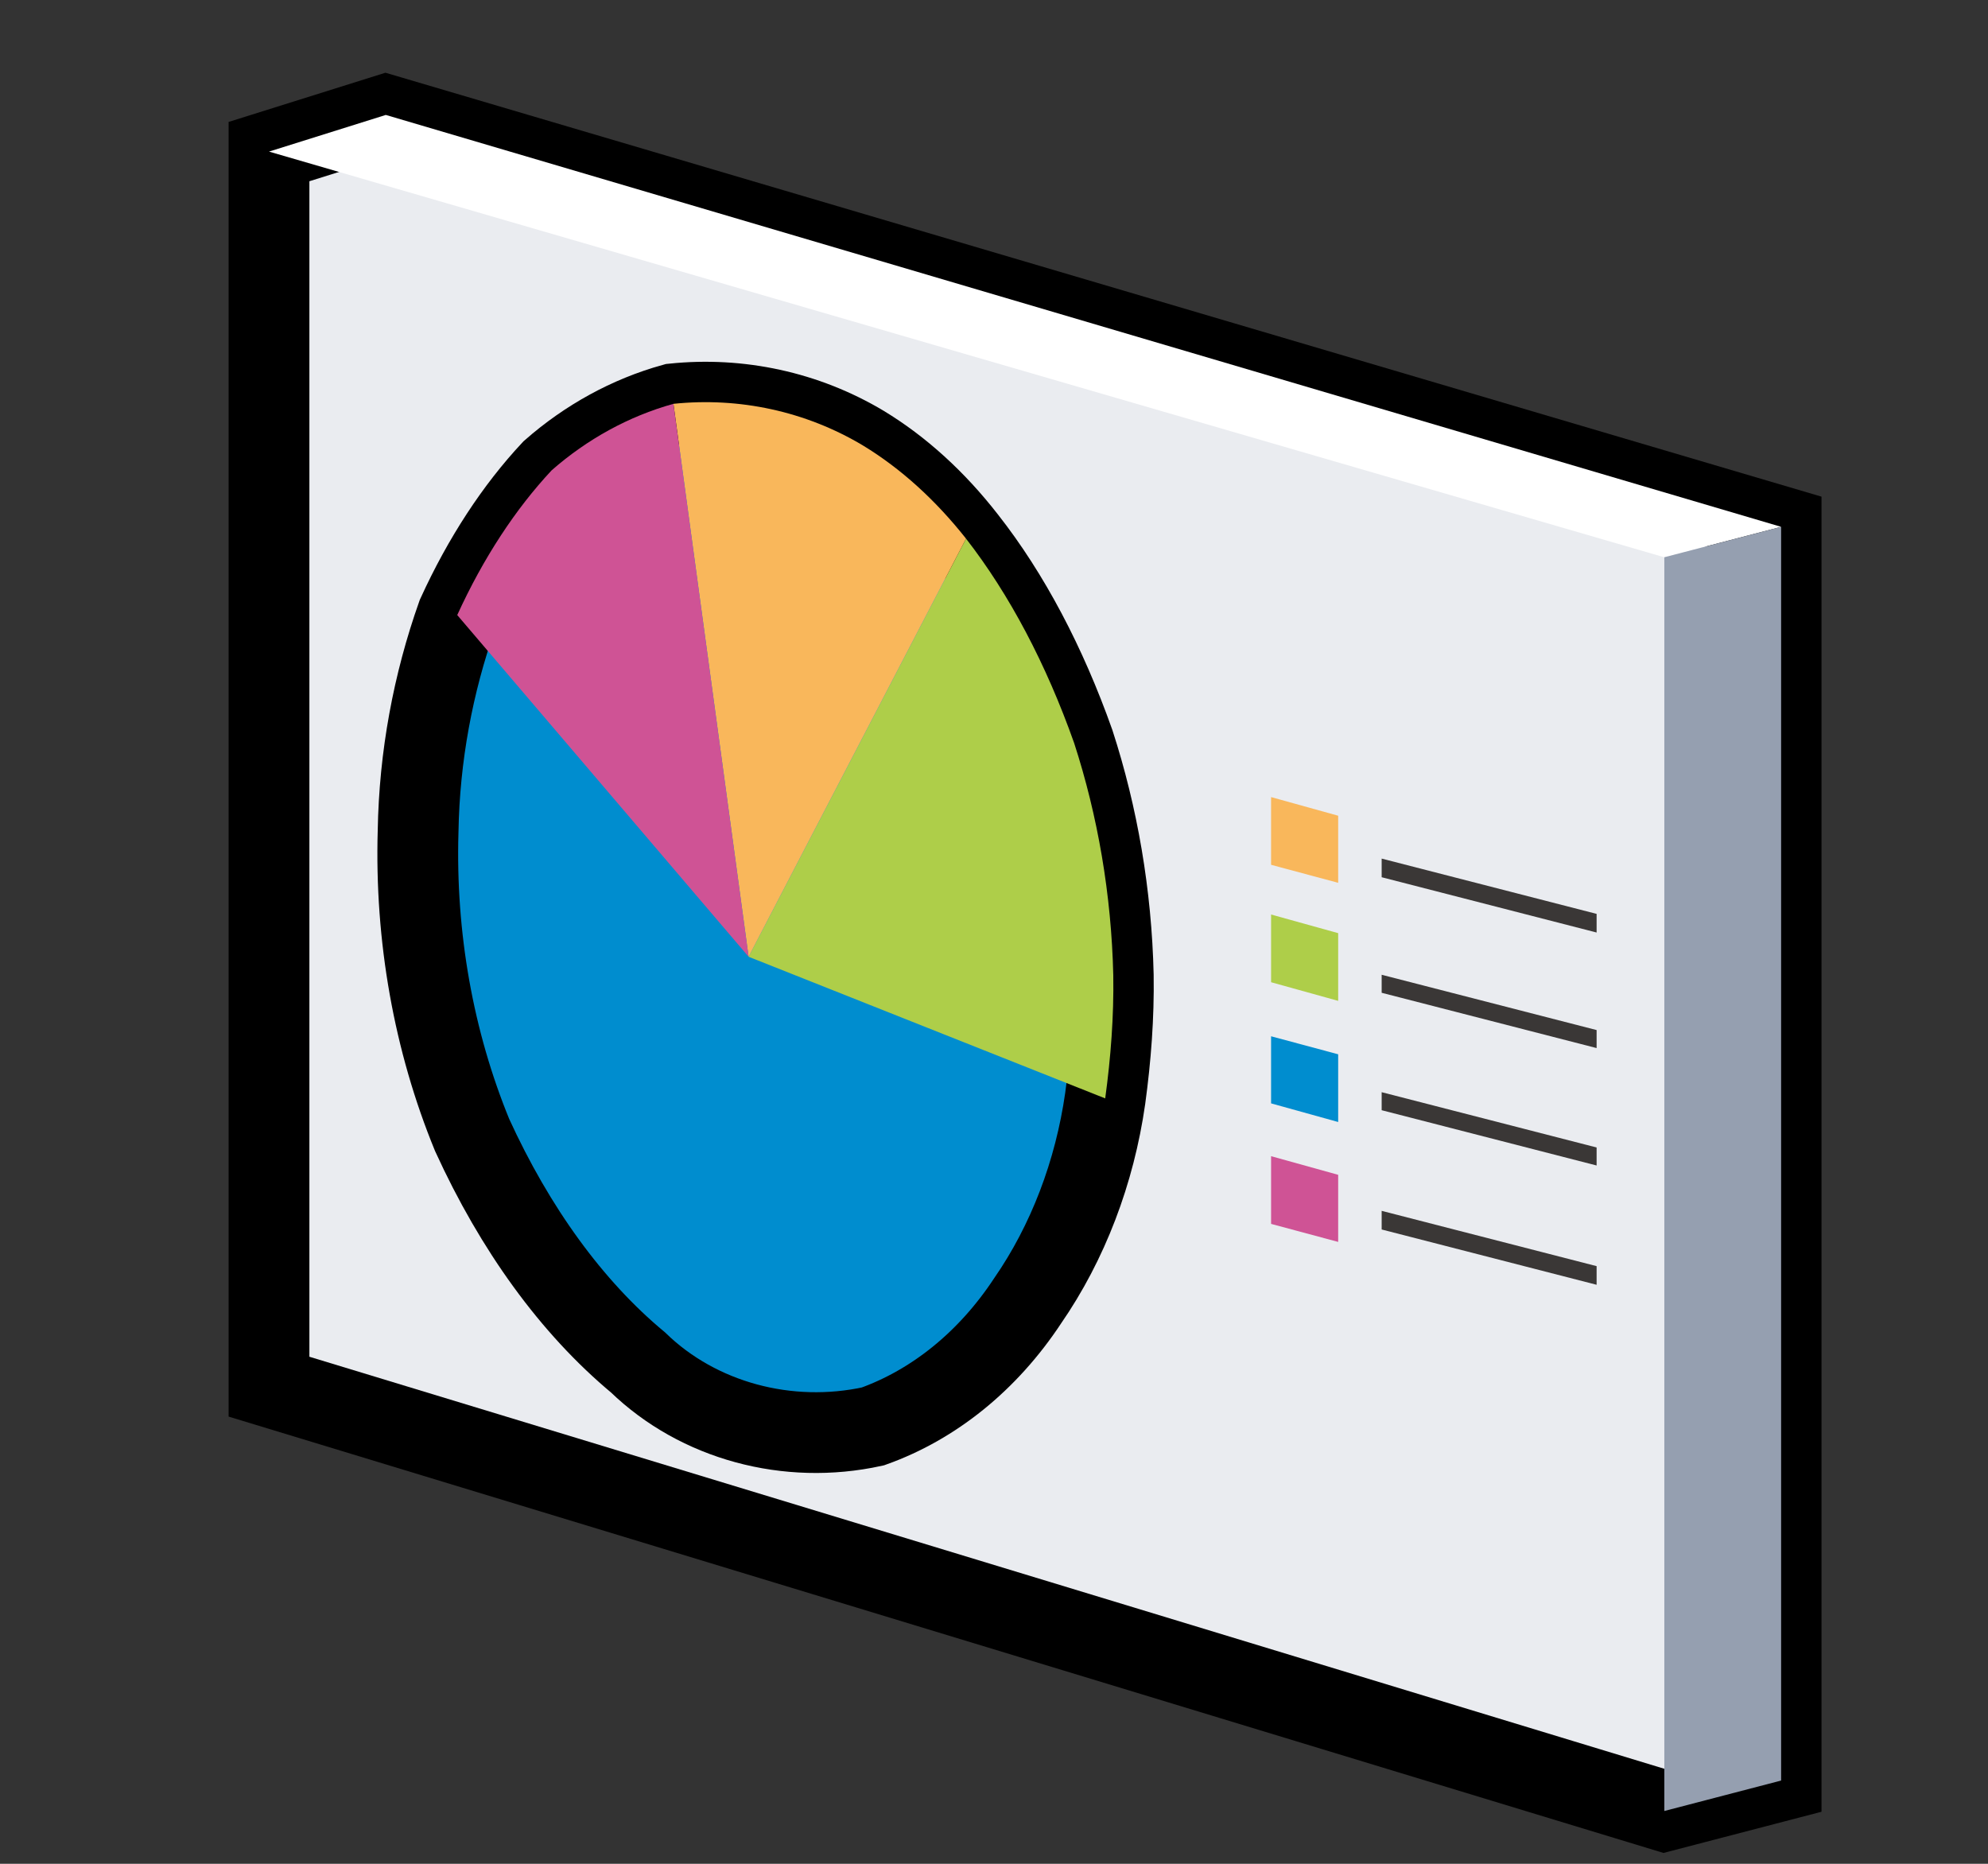 <?xml version="1.0" encoding="UTF-8"?>
<svg xmlns="http://www.w3.org/2000/svg" width="32" height="30" viewBox="0 0 32 30">
  <rect x="0" y="0" width="32" height="30" fill="#333333" stroke="none"/>
  <g transform="translate(0.5,0.5)">
    <!-- Fondo principal -->
    <path d="M3.83 21.82L3.83 1.94L5.71 1.35L28.17 7.98L28.17 28.16L26.29 28.65Z" fill="#eaecf0" stroke="#000000" stroke-width="1.3"/>
    
    <!-- Parte superior blanca -->
    <path d="M3.83 1.94L5.71 1.35L28.17 7.98L26.29 8.47Z" fill="#ffffff"/>
    
    <!-- Lado derecho gris -->
    <path d="M26.29 8.47L28.17 7.98L28.17 28.16L26.29 28.65Z" fill="#959fb0"/>
    
    <!-- Detalles oscuros -->
    <path d="M21.74 13.32L25.2 14.21L25.2 14.51L21.74 13.62Z" fill="#3a3736"/>
    
    <!-- Elemento amarillo -->
    <path d="M19.96 13.42L19.96 12.33L21.04 12.63L21.04 13.71Z" fill="#f9b75b"/>
    
    <!-- Círculo principal azul -->
    <path d="M9.77 21.43C8.7 20.54 7.79 19.28 7.1 17.77 6.48 16.26 6.18 14.58 6.23 12.88 6.25 11.68 6.47 10.5 6.86 9.4 7.28 8.48 7.8 7.69 8.38 7.07 8.95 6.57 9.62 6.2 10.34 6 11.4 5.89 12.47 6.12 13.39 6.67 14 7.04 14.56 7.55 15.05 8.18 15.75 9.07 16.34 10.19 16.79 11.46 17.17 12.63 17.39 13.9 17.42 15.2 17.43 15.86 17.38 16.52 17.29 17.18 17.12 18.37 16.69 19.5 16.04 20.44 15.4 21.41 14.53 22.11 13.55 22.46 12.18 22.76 10.74 22.37 9.77 21.43Z" fill="#008dcf" stroke="#000000" stroke-width="1.3"/>
    
    <!-- Sección verde del círculo -->
    <path d="M15.05 8.17C15.75 9.07 16.34 10.19 16.79 11.46 17.17 12.63 17.39 13.9 17.42 15.2 17.43 15.86 17.38 16.52 17.29 17.18L11.55 14.9Z" fill="#aece49"/>
    
    <!-- Sección amarilla del círculo -->
    <path d="M10.34 6C11.4 5.89 12.47 6.12 13.39 6.67 14 7.04 14.56 7.55 15.05 8.17L11.55 14.9Z" fill="#f9b75b"/>
    
    <!-- Sección rosa del círculo -->
    <path d="M6.86 9.4C7.28 8.48 7.8 7.69 8.38 7.07 8.95 6.57 9.62 6.2 10.34 6L11.55 14.9Z" fill="#cf5395"/>
    
    <!-- Elementos verticales -->
    <path d="M19.96 15.31L19.96 14.22L21.04 14.52L21.04 15.61Z" fill="#aece49"/>
    <path d="M19.96 17.26L19.96 16.18L21.04 16.47L21.04 17.56Z" fill="#008dcf"/>
    <path d="M19.96 19.2L19.96 18.11L21.04 18.41L21.04 19.49Z" fill="#cf5395"/>
    
    <!-- Líneas horizontales -->
    <path d="M21.74 15.19L25.2 16.08L25.2 16.37L21.74 15.48Z" fill="#3a3736"/>
    <path d="M21.74 17.08L25.2 17.97L25.2 18.26L21.74 17.37Z" fill="#3a3736"/>
    <path d="M21.74 18.99L25.2 19.88L25.2 20.18L21.74 19.29Z" fill="#3a3736"/>
  </g>
</svg>